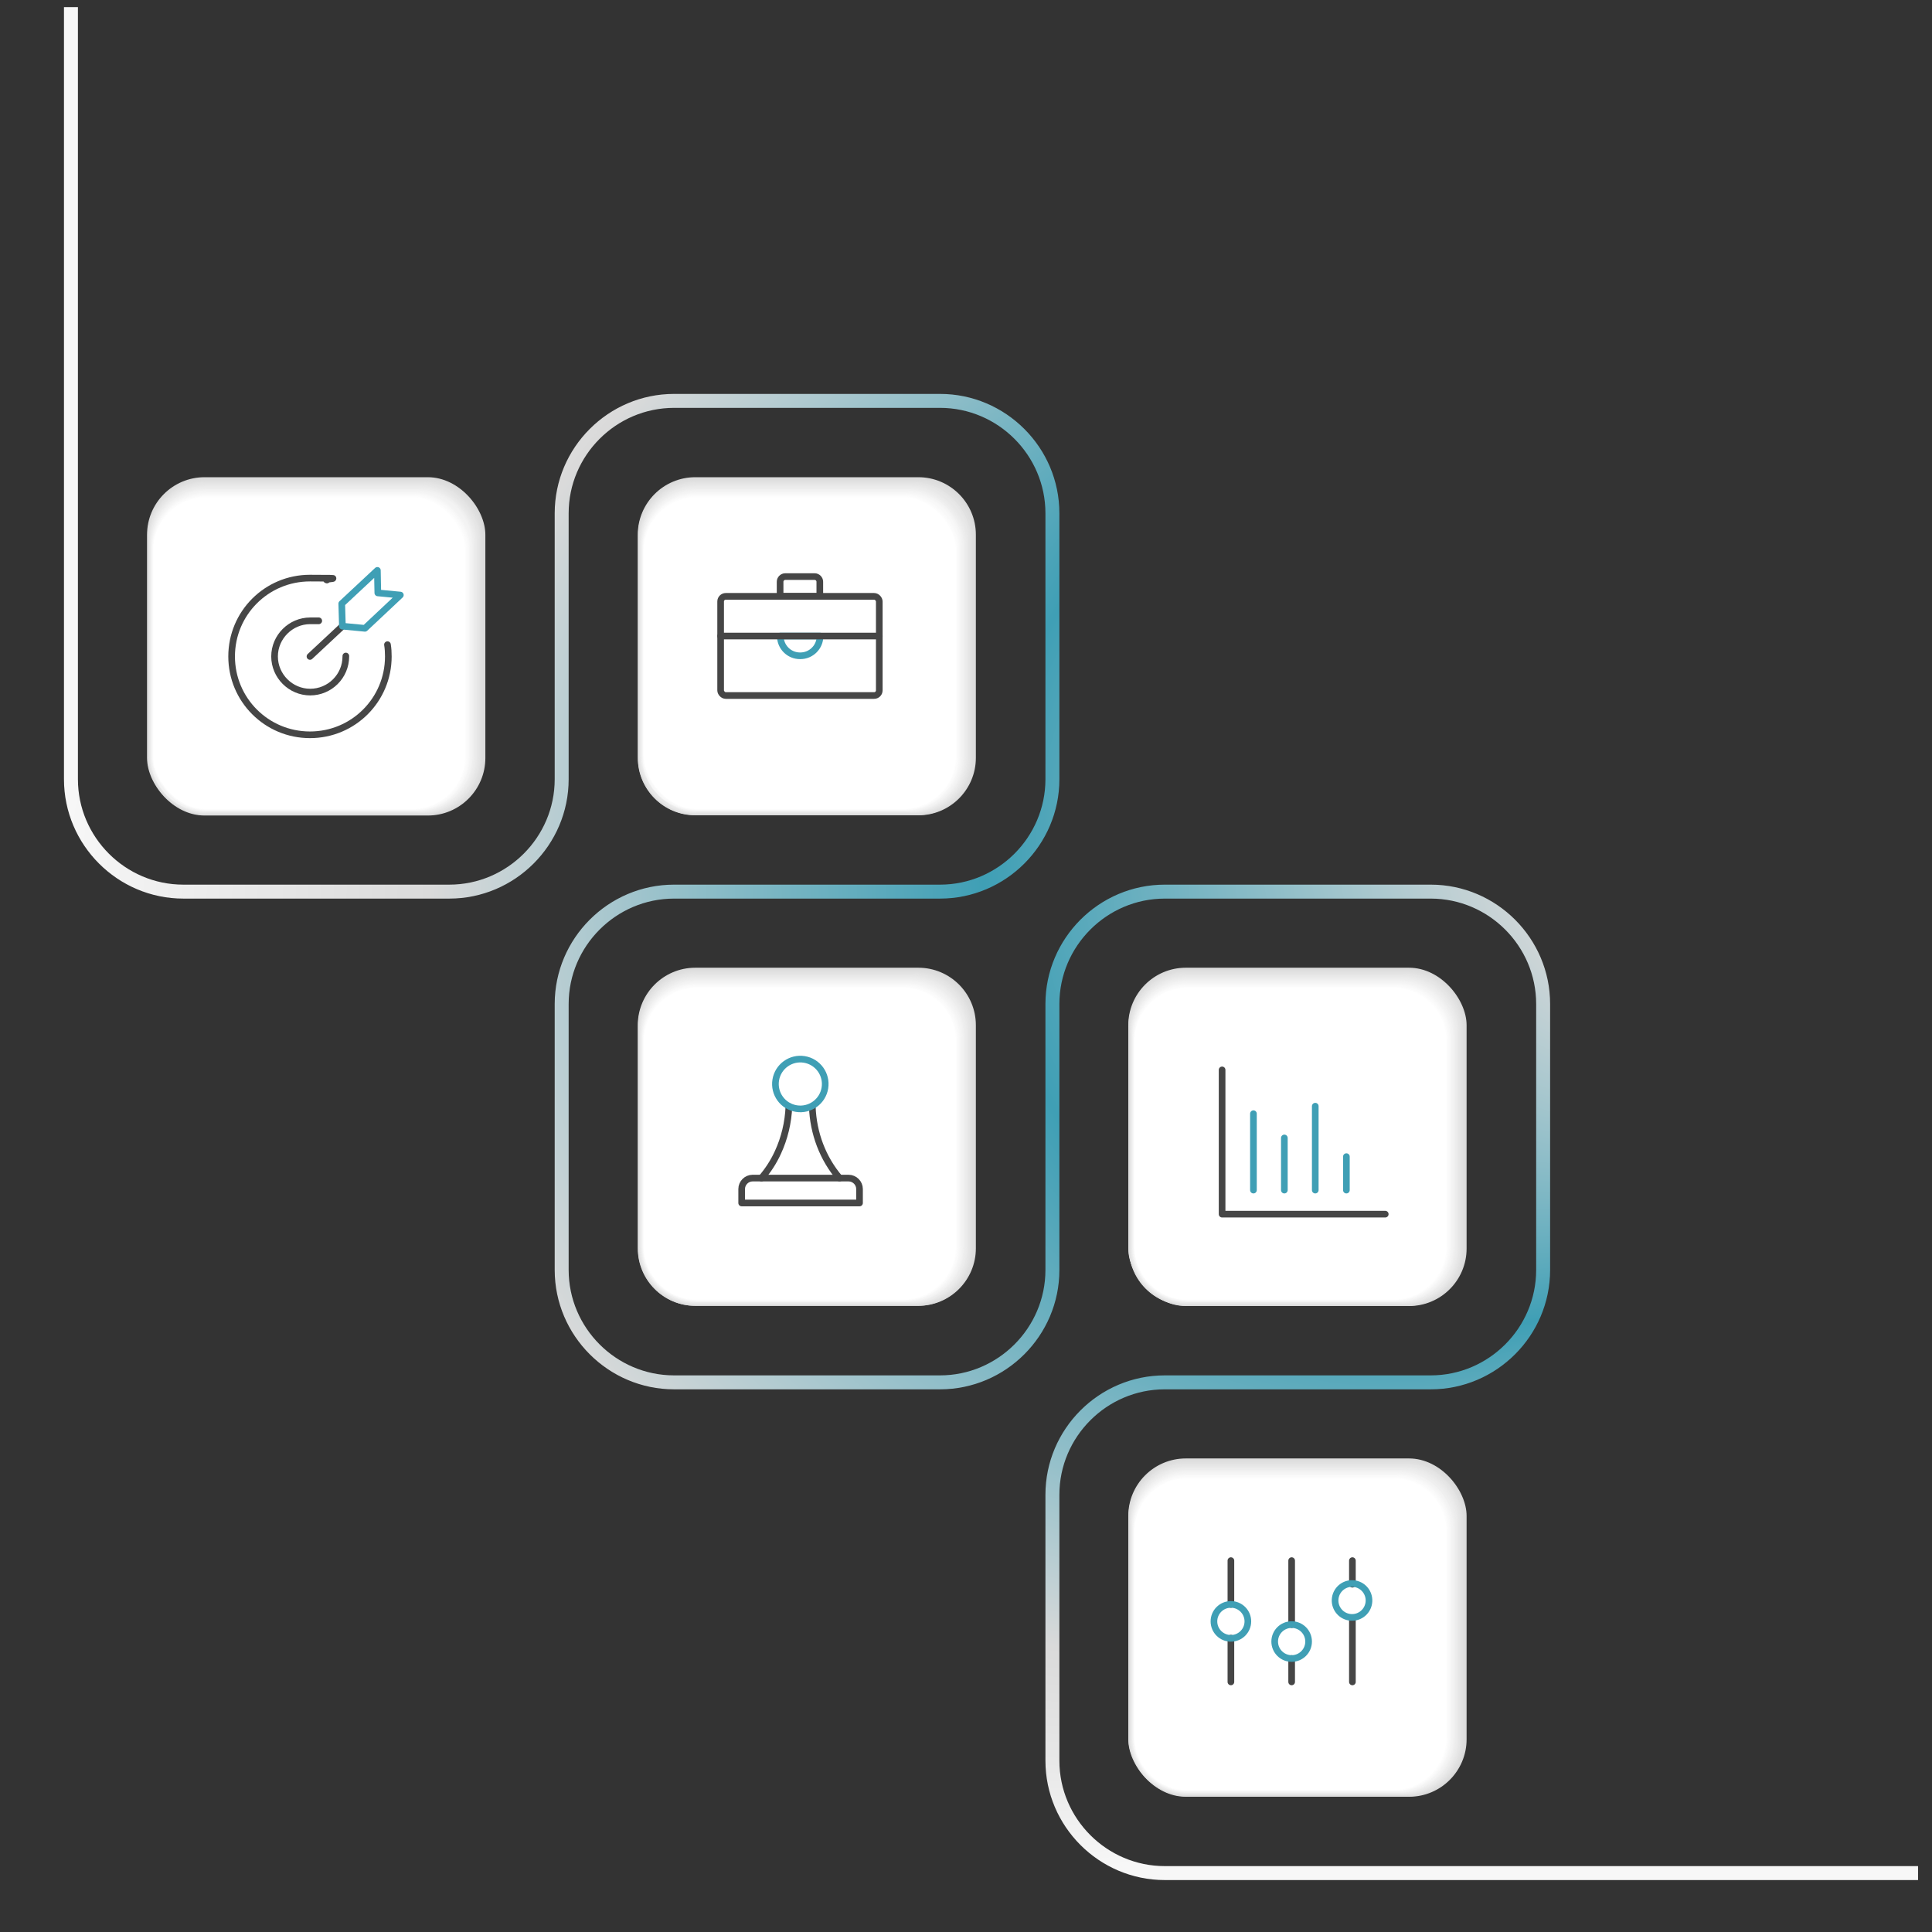 <svg xmlns="http://www.w3.org/2000/svg" xmlns:xlink="http://www.w3.org/1999/xlink" id="Livello_1" viewBox="0 0 900 900"><rect x="0" y="0" width="900" height="900" fill="#333333" stroke="none"/><defs><style> .st0 { fill: #f1f1f1; } .st1 { fill: #dfdfdf; } .st2 { fill: #eaeaea; } .st3 { fill: #e3e3e3; } .st4 { fill: #e6e6e6; } .st5 { fill: #efefef; } .st6 { fill: #f6f6f6; } .st7 { fill: #f4f4f4; } .st8 { fill: #e5e5e5; } .st9 { fill: url(#Sfumatura_senza_nome_18); } .st10 { fill: #dedede; } .st11 { stroke: #3f9fb5; } .st11, .st12 { fill: none; stroke-linecap: round; stroke-linejoin: round; stroke-width: 3.1px; } .st13 { fill: #dadada; } .st14 { fill: #fff; } .st15 { fill: #fafafa; } .st16 { fill: #f8f8f8; } .st17 { fill: #e1e1e1; } .st18 { fill: #f3f3f3; } .st19 { fill: #fbfbfb; } .st12 { stroke: #464646; } .st20 { fill: #ededed; } .st21 { fill: #dcdcdc; } .st22 { fill: #e8e8e8; } .st23 { fill: #ececec; } .st24 { fill: #fdfdfd; } </style><radialGradient id="Sfumatura_senza_nome_18" data-name="Sfumatura senza nome 18" cx="461.6" cy="439.5" fx="889" fy="364.7" r="434" gradientUnits="userSpaceOnUse"><stop offset="0" stop-color="#f7f7f7"></stop><stop offset=".2" stop-color="#dadada"></stop><stop offset=".5" stop-color="#3f9fb5"></stop><stop offset=".8" stop-color="#dadada"></stop><stop offset="1" stop-color="#f7f7f7"></stop></radialGradient></defs><path class="st9" d="M36.3,3.3v359.7c0,27,22.1,49.1,49.1,49.1h123.9c27,0,49.1-22.1,49.1-49.1v-123.9c0-30.6,25-55.6,55.6-55.6h123.9c30.6,0,55.6,25,55.6,55.6v123.9c0,30.6-25,55.6-55.6,55.6h-123.9c-27,0-49.1,22.1-49.1,49.1v123.9c0,27,22.1,49.1,49.1,49.1h123.9c27,0,49.1-22.1,49.1-49.1v-123.9c0-30.6,25-55.6,55.6-55.6h123.9c30.6,0,55.6,25,55.6,55.6v123.9c0,30.6-25,55.6-55.6,55.6h0s-123.9,0-123.9,0h0c-27,0-49.1,22.1-49.1,49.1v123.9c0,27,22.1,49.1,49.1,49.1h350.9v6.5h-350.9c-30.6,0-55.6-25-55.6-55.6v-123.9c0-30.6,25-55.6,55.6-55.6h0s123.9,0,123.9,0h0c27,0,49.1-22.1,49.1-49.1v-123.9c0-27-22.1-49.1-49.1-49.1h-123.9c-27,0-49.1,22.1-49.1,49.1v123.9c0,30.6-25,55.6-55.6,55.6h-123.9c-30.6,0-55.6-25-55.6-55.6v-123.9c0-30.6,25-55.6,55.6-55.6h123.9c27,0,49.1-22.1,49.1-49.1v-123.9c0-27-22.1-49.1-49.1-49.1h-123.9c-27,0-49.1,22.1-49.1,49.1v123.9c0,30.6-25,55.6-55.6,55.6h-123.9c-30.6,0-55.6-25-55.6-55.6V3.3h6.5Z"></path><g><rect class="st13" x="68.5" y="222.3" width="157.6" height="157.6" rx="26.8" ry="26.8"></rect><rect class="st21" x="68.7" y="222.7" width="157" height="157" rx="26.7" ry="26.7"></rect><rect class="st10" x="68.8" y="223.2" width="156.4" height="156.4" rx="26.6" ry="26.6"></rect><rect class="st1" x="69" y="223.6" width="155.8" height="155.8" rx="26.5" ry="26.5"></rect><rect class="st17" x="69.1" y="224.1" width="155.2" height="155.2" rx="26.4" ry="26.4"></rect><rect class="st3" x="69.2" y="224.5" width="154.6" height="154.6" rx="26.3" ry="26.3"></rect><rect class="st8" x="69.4" y="224.9" width="154.1" height="154.1" rx="26.2" ry="26.2"></rect><rect class="st4" x="69.5" y="225.4" width="153.5" height="153.5" rx="26.1" ry="26.1"></rect><rect class="st22" x="69.6" y="225.8" width="152.9" height="152.9" rx="26" ry="26"></rect><rect class="st2" x="69.8" y="226.3" width="152.3" height="152.3" rx="25.9" ry="25.9"></rect><rect class="st23" x="69.9" y="226.7" width="151.7" height="151.7" rx="25.8" ry="25.8"></rect><rect class="st20" x="70.1" y="227.2" width="151.1" height="151.1" rx="25.7" ry="25.7"></rect><path class="st5" d="M95.8,227.6h99.3c14.1,0,25.6,11.5,25.6,25.6v99.3c0,14.1-11.5,25.6-25.6,25.6h-99.3c-14.1,0-25.6-11.5-25.6-25.6v-99.3c0-14.1,11.5-25.6,25.6-25.6Z"></path><path class="st0" d="M95.8,228h98.9c14.1,0,25.5,11.4,25.5,25.5v98.9c0,14.1-11.4,25.5-25.5,25.5h-98.9c-14.1,0-25.5-11.4-25.5-25.5v-98.9c0-14.1,11.4-25.5,25.5-25.5Z"></path><path class="st18" d="M95.9,228.5h98.6c14,0,25.4,11.4,25.4,25.4v98.6c0,14-11.4,25.4-25.4,25.4h-98.6c-14,0-25.4-11.4-25.4-25.4v-98.6c0-14,11.4-25.4,25.4-25.4Z"></path><rect class="st7" x="70.6" y="228.9" width="148.8" height="148.8" rx="25.3" ry="25.3"></rect><rect class="st6" x="70.7" y="229.4" width="148.2" height="148.2" rx="25.2" ry="25.2"></rect><rect class="st16" x="70.9" y="229.8" width="147.7" height="147.7" rx="25.1" ry="25.1"></rect><rect class="st15" x="71" y="230.3" width="147.1" height="147.1" rx="25" ry="25"></rect><rect class="st19" x="71.1" y="230.7" width="146.5" height="146.5" rx="24.9" ry="24.9"></rect><rect class="st24" x="71.3" y="231.1" width="145.9" height="145.9" rx="24.8" ry="24.8"></rect><rect class="st14" x="71.4" y="231.6" width="145.3" height="145.3" rx="24.7" ry="24.7"></rect></g><g><path class="st13" d="M323.9,222.3h103.9c14.8,0,26.8,12,26.8,26.8v103.9c0,14.8-12,26.8-26.8,26.8h-103.9c-14.8,0-26.8-12-26.8-26.8v-103.9c0-14.8,12-26.8,26.8-26.8Z"></path><path class="st21" d="M323.9,222.7h103.6c14.7,0,26.7,12,26.7,26.7v103.6c0,14.7-12,26.7-26.7,26.7h-103.6c-14.7,0-26.7-12-26.7-26.7v-103.6c0-14.7,12-26.7,26.7-26.7Z"></path><path class="st10" d="M324,223.2h103.2c14.7,0,26.6,11.9,26.6,26.6v103.2c0,14.7-11.9,26.6-26.6,26.6h-103.2c-14.7,0-26.6-11.9-26.6-26.6v-103.2c0-14.7,11.9-26.6,26.6-26.6Z"></path><path class="st1" d="M324,223.6h102.8c14.6,0,26.5,11.9,26.5,26.5v102.8c0,14.6-11.9,26.5-26.5,26.5h-102.8c-14.6,0-26.5-11.9-26.5-26.5v-102.8c0-14.6,11.9-26.5,26.5-26.5Z"></path><path class="st17" d="M324,224.1h102.4c14.6,0,26.4,11.8,26.4,26.4v102.4c0,14.6-11.8,26.4-26.4,26.4h-102.4c-14.6,0-26.4-11.8-26.4-26.4v-102.4c0-14.6,11.8-26.4,26.4-26.4Z"></path><rect class="st3" x="297.8" y="224.5" width="154.6" height="154.6" rx="26.3" ry="26.3"></rect><path class="st8" d="M324.1,224.9h101.6c14.5,0,26.2,11.7,26.2,26.2v101.6c0,14.5-11.7,26.2-26.2,26.2h-101.6c-14.5,0-26.2-11.7-26.2-26.2v-101.6c0-14.5,11.7-26.2,26.2-26.2Z"></path><path class="st4" d="M324.1,225.4h101.3c14.4,0,26.1,11.7,26.1,26.1v101.3c0,14.4-11.7,26.1-26.1,26.1h-101.3c-14.4,0-26.1-11.7-26.1-26.1v-101.3c0-14.4,11.7-26.1,26.1-26.1Z"></path><path class="st22" d="M324.2,225.8h100.9c14.4,0,26,11.7,26,26v100.9c0,14.4-11.7,26-26,26h-100.9c-14.4,0-26-11.7-26-26v-100.9c0-14.4,11.7-26,26-26Z"></path><rect class="st2" x="298.3" y="226.3" width="152.3" height="152.3" rx="25.9" ry="25.9"></rect><rect class="st23" x="298.4" y="226.7" width="151.7" height="151.7" rx="25.8" ry="25.8"></rect><rect class="st20" x="298.6" y="227.2" width="151.1" height="151.1" rx="25.7" ry="25.7"></rect><rect class="st5" x="298.7" y="227.6" width="150.6" height="150.6" rx="25.6" ry="25.6"></rect><rect class="st0" x="298.9" y="228" width="150" height="150" rx="25.5" ry="25.5"></rect><rect class="st18" x="299" y="228.5" width="149.4" height="149.4" rx="25.4" ry="25.4"></rect><path class="st7" d="M324.5,228.9h98.2c14,0,25.3,11.3,25.3,25.3v98.2c0,14-11.3,25.3-25.3,25.3h-98.2c-14,0-25.3-11.3-25.3-25.3v-98.2c0-14,11.3-25.3,25.3-25.3Z"></path><path class="st6" d="M324.5,229.4h97.8c13.9,0,25.2,11.3,25.2,25.2v97.8c0,13.9-11.3,25.2-25.2,25.2h-97.8c-13.9,0-25.2-11.3-25.2-25.2v-97.8c0-13.9,11.3-25.2,25.2-25.2Z"></path><path class="st16" d="M324.5,229.8h97.4c13.9,0,25.1,11.3,25.1,25.1v97.4c0,13.9-11.3,25.1-25.1,25.1h-97.4c-13.9,0-25.1-11.3-25.1-25.1v-97.4c0-13.9,11.3-25.1,25.1-25.1Z"></path><rect class="st15" x="299.5" y="230.3" width="147.1" height="147.1" rx="25" ry="25"></rect><rect class="st19" x="299.7" y="230.7" width="146.5" height="146.5" rx="24.9" ry="24.9"></rect><rect class="st24" x="299.8" y="231.1" width="145.9" height="145.9" rx="24.8" ry="24.8"></rect><rect class="st14" x="300" y="231.6" width="145.3" height="145.3" rx="24.7" ry="24.7"></rect></g><g><path class="st13" d="M323.9,450.8h103.9c14.8,0,26.8,12,26.8,26.8v103.9c0,14.8-12,26.8-26.8,26.8h-103.9c-14.8,0-26.8-12-26.8-26.8v-103.9c0-14.8,12-26.8,26.8-26.8Z"></path><path class="st21" d="M323.9,451.3h103.6c14.7,0,26.7,12,26.7,26.7v103.6c0,14.7-12,26.7-26.7,26.7h-103.6c-14.7,0-26.7-12-26.7-26.7v-103.6c0-14.7,12-26.7,26.7-26.7Z"></path><path class="st10" d="M324,451.7h103.2c14.7,0,26.6,11.9,26.6,26.6v103.2c0,14.7-11.9,26.6-26.6,26.6h-103.2c-14.7,0-26.6-11.9-26.6-26.6v-103.2c0-14.7,11.9-26.6,26.6-26.6Z"></path><path class="st1" d="M324,452.2h102.8c14.6,0,26.5,11.9,26.5,26.5v102.8c0,14.6-11.9,26.5-26.5,26.5h-102.8c-14.6,0-26.5-11.9-26.5-26.5v-102.8c0-14.6,11.9-26.5,26.5-26.5Z"></path><path class="st17" d="M324,452.6h102.4c14.6,0,26.4,11.8,26.4,26.4v102.4c0,14.6-11.8,26.4-26.4,26.4h-102.4c-14.6,0-26.4-11.8-26.4-26.4v-102.4c0-14.6,11.8-26.4,26.4-26.4Z"></path><path class="st3" d="M324.1,453h102c14.5,0,26.3,11.8,26.3,26.3v102c0,14.5-11.8,26.3-26.3,26.3h-102c-14.5,0-26.3-11.8-26.3-26.3v-102c0-14.5,11.8-26.3,26.3-26.3Z"></path><path class="st8" d="M324.1,453.5h101.6c14.5,0,26.2,11.7,26.2,26.2v101.6c0,14.5-11.7,26.2-26.2,26.2h-101.6c-14.5,0-26.2-11.7-26.2-26.2v-101.6c0-14.5,11.7-26.2,26.2-26.2Z"></path><path class="st4" d="M324.1,453.9h101.3c14.4,0,26.1,11.7,26.1,26.1v101.3c0,14.4-11.7,26.1-26.1,26.1h-101.3c-14.4,0-26.1-11.7-26.1-26.1v-101.3c0-14.4,11.7-26.1,26.1-26.1Z"></path><path class="st22" d="M324.2,454.4h100.9c14.4,0,26,11.7,26,26v100.9c0,14.4-11.7,26-26,26h-100.9c-14.4,0-26-11.7-26-26v-100.9c0-14.4,11.7-26,26-26Z"></path><path class="st2" d="M324.2,454.8h100.5c14.3,0,25.9,11.6,25.9,25.9v100.5c0,14.3-11.6,25.9-25.9,25.9h-100.5c-14.3,0-25.9-11.6-25.9-25.9v-100.5c0-14.3,11.6-25.9,25.9-25.9Z"></path><path class="st23" d="M324.3,455.3h100.1c14.2,0,25.8,11.6,25.8,25.8v100.1c0,14.2-11.6,25.8-25.8,25.8h-100.1c-14.2,0-25.8-11.6-25.8-25.8v-100.1c0-14.2,11.6-25.8,25.8-25.8Z"></path><path class="st20" d="M324.3,455.7h99.7c14.2,0,25.7,11.5,25.7,25.7v99.7c0,14.2-11.5,25.7-25.7,25.7h-99.7c-14.2,0-25.7-11.5-25.7-25.7v-99.7c0-14.2,11.5-25.7,25.7-25.7Z"></path><path class="st5" d="M324.3,456.1h99.3c14.1,0,25.6,11.5,25.6,25.6v99.3c0,14.1-11.5,25.6-25.6,25.6h-99.3c-14.1,0-25.6-11.5-25.6-25.6v-99.3c0-14.1,11.5-25.6,25.6-25.6Z"></path><path class="st0" d="M324.4,456.6h99c14.1,0,25.5,11.4,25.5,25.5v98.9c0,14.1-11.4,25.5-25.5,25.5h-98.9c-14.1,0-25.5-11.4-25.5-25.5v-98.9c0-14.1,11.4-25.5,25.5-25.5Z"></path><path class="st18" d="M324.4,457h98.6c14,0,25.4,11.4,25.4,25.4v98.6c0,14-11.4,25.4-25.4,25.4h-98.6c-14,0-25.4-11.4-25.4-25.4v-98.6c0-14,11.4-25.4,25.4-25.4Z"></path><path class="st7" d="M324.5,457.5h98.2c14,0,25.3,11.3,25.3,25.3v98.2c0,14-11.3,25.3-25.3,25.3h-98.2c-14,0-25.3-11.3-25.3-25.3v-98.2c0-14,11.3-25.3,25.3-25.3Z"></path><path class="st6" d="M324.5,457.9h97.8c13.9,0,25.2,11.3,25.2,25.2v97.8c0,13.9-11.3,25.2-25.2,25.2h-97.8c-13.9,0-25.2-11.3-25.2-25.2v-97.8c0-13.9,11.3-25.2,25.2-25.2Z"></path><path class="st16" d="M324.5,458.3h97.4c13.9,0,25.1,11.3,25.1,25.1v97.4c0,13.9-11.3,25.1-25.1,25.1h-97.4c-13.9,0-25.1-11.3-25.1-25.1v-97.4c0-13.9,11.3-25.1,25.1-25.1Z"></path><path class="st15" d="M324.6,458.8h97c13.8,0,25,11.2,25,25v97c0,13.8-11.2,25-25,25h-97c-13.8,0-25-11.2-25-25v-97c0-13.8,11.2-25,25-25Z"></path><path class="st19" d="M324.6,459.2h96.6c13.8,0,24.9,11.2,24.9,24.9v96.6c0,13.8-11.2,24.9-24.9,24.9h-96.6c-13.8,0-24.9-11.2-24.9-24.9v-96.6c0-13.8,11.2-24.9,24.9-24.9Z"></path><path class="st24" d="M324.6,459.7h96.3c13.7,0,24.8,11.1,24.8,24.8v96.3c0,13.7-11.1,24.8-24.8,24.8h-96.3c-13.7,0-24.8-11.1-24.8-24.8v-96.3c0-13.7,11.1-24.8,24.8-24.8Z"></path><path class="st14" d="M324.7,460.1h95.9c13.6,0,24.7,11.1,24.7,24.7v95.9c0,13.6-11.1,24.7-24.7,24.7h-95.9c-13.6,0-24.7-11.1-24.7-24.7v-95.9c0-13.6,11.1-24.7,24.7-24.7Z"></path></g><g><rect class="st13" x="525.6" y="450.8" width="157.6" height="157.6" rx="26.8" ry="26.8"></rect><rect class="st21" x="525.7" y="451.3" width="157" height="157" rx="26.7" ry="26.7"></rect><path class="st10" d="M552.5,451.7h103.2c14.7,0,26.6,11.9,26.6,26.6v103.2c0,14.7-11.9,26.6-26.6,26.6h-103.2c-14.7,0-26.6-11.9-26.6-26.6v-103.2c0-14.7,11.9-26.6,26.6-26.6Z"></path><path class="st1" d="M552.5,452.2h102.8c14.6,0,26.5,11.9,26.5,26.5v102.8c0,14.6-11.9,26.5-26.5,26.5h-102.8c-14.6,0-26.5-11.9-26.5-26.5v-102.8c0-14.6,11.9-26.5,26.5-26.5Z"></path><path class="st17" d="M552.6,452.6h102.4c14.6,0,26.4,11.8,26.4,26.4v102.4c0,14.6-11.8,26.4-26.4,26.4h-102.4c-14.6,0-26.4-11.8-26.4-26.4v-102.4c0-14.6,11.8-26.4,26.4-26.4Z"></path><path class="st3" d="M552.6,453h102c14.5,0,26.3,11.8,26.3,26.3v102c0,14.5-11.8,26.3-26.3,26.3h-102c-14.5,0-26.3-11.8-26.3-26.3v-102c0-14.5,11.8-26.3,26.3-26.3Z"></path><path class="st8" d="M552.6,453.5h101.6c14.5,0,26.2,11.7,26.2,26.2v101.6c0,14.5-11.7,26.2-26.2,26.2h-101.6c-14.5,0-26.2-11.7-26.2-26.2v-101.6c0-14.5,11.7-26.2,26.2-26.2Z"></path><path class="st4" d="M552.7,453.9h101.3c14.4,0,26.1,11.7,26.1,26.1v101.3c0,14.4-11.7,26.1-26.1,26.1h-101.3c-14.4,0-26.1-11.7-26.1-26.1v-101.3c0-14.4,11.7-26.1,26.1-26.1Z"></path><path class="st22" d="M552.7,454.4h100.9c14.4,0,26,11.7,26,26v100.9c0,14.4-11.7,26-26,26h-100.9c-14.4,0-26-11.7-26-26v-100.9c0-14.4,11.7-26,26-26Z"></path><path class="st2" d="M552.8,454.8h100.5c14.3,0,25.9,11.6,25.9,25.9v100.5c0,14.3-11.6,25.9-25.9,25.9h-100.5c-14.3,0-25.9-11.6-25.9-25.9v-100.5c0-14.3,11.6-25.9,25.9-25.9Z"></path><path class="st23" d="M552.8,455.3h100.1c14.2,0,25.8,11.6,25.8,25.8v100.1c0,14.2-11.6,25.8-25.8,25.8h-100.1c-14.2,0-25.8-11.6-25.8-25.8v-100.1c0-14.2,11.6-25.8,25.8-25.8Z"></path><path class="st20" d="M552.8,455.7h99.7c14.2,0,25.7,11.5,25.7,25.7v99.7c0,14.2-11.5,25.7-25.7,25.7h-99.7c-14.2,0-25.7-11.5-25.7-25.7v-99.7c0-14.2,11.5-25.7,25.7-25.7Z"></path><path class="st5" d="M552.9,456.1h99.3c14.1,0,25.6,11.5,25.6,25.6v99.3c0,14.1-11.5,25.6-25.6,25.6h-99.3c-14.1,0-25.6-11.5-25.6-25.6v-99.3c0-14.1,11.5-25.6,25.6-25.6Z"></path><path class="st0" d="M552.9,456.6h99c14.1,0,25.5,11.4,25.5,25.5v98.9c0,14.1-11.4,25.5-25.5,25.5h-99c-14.1,0-25.5-11.4-25.5-25.5v-98.9c0-14.1,11.4-25.5,25.5-25.5Z"></path><path class="st18" d="M552.9,457h98.6c14,0,25.4,11.4,25.4,25.4v98.6c0,14-11.4,25.4-25.4,25.4h-98.6c-14,0-25.4-11.4-25.4-25.4v-98.6c0-14,11.4-25.4,25.4-25.4Z"></path><path class="st7" d="M553,457.5h98.2c14,0,25.3,11.3,25.3,25.3v98.2c0,14-11.3,25.3-25.3,25.3h-98.2c-14,0-25.3-11.3-25.3-25.3v-98.2c0-14,11.3-25.3,25.3-25.3Z"></path><path class="st6" d="M553,457.9h97.8c13.9,0,25.2,11.3,25.2,25.2v97.8c0,13.9-11.3,25.2-25.2,25.2h-97.8c-13.9,0-25.2-11.3-25.2-25.2v-97.8c0-13.9,11.3-25.2,25.2-25.2Z"></path><path class="st16" d="M553.1,458.3h97.4c13.9,0,25.1,11.3,25.1,25.1v97.4c0,13.9-11.3,25.1-25.1,25.1h-97.4c-13.9,0-25.1-11.3-25.1-25.1v-97.4c0-13.9,11.3-25.1,25.1-25.1Z"></path><path class="st15" d="M553.1,458.8h97c13.8,0,25,11.2,25,25v97c0,13.8-11.2,25-25,25h-97c-13.8,0-25-11.2-25-25v-97c0-13.8,11.2-25,25-25Z"></path><path class="st19" d="M553.1,459.2h96.6c13.8,0,24.9,11.2,24.9,24.9v96.6c0,13.8-11.2,24.9-24.9,24.9h-96.6c-13.8,0-24.9-11.2-24.9-24.9v-96.6c0-13.8,11.2-24.9,24.9-24.9Z"></path><path class="st24" d="M553.2,459.7h96.3c13.7,0,24.8,11.1,24.8,24.8v96.3c0,13.7-11.1,24.8-24.8,24.8h-96.3c-13.7,0-24.8-11.1-24.8-24.8v-96.3c0-13.7,11.1-24.8,24.8-24.8Z"></path><path class="st14" d="M553.2,460.1h95.9c13.6,0,24.7,11.1,24.7,24.7v95.9c0,13.6-11.1,24.7-24.7,24.7h-95.9c-13.6,0-24.7-11.1-24.7-24.7v-95.9c0-13.6,11.1-24.7,24.7-24.7Z"></path></g><g><rect class="st13" x="525.6" y="679.4" width="157.6" height="157.6" rx="26.8" ry="26.8"></rect><rect class="st21" x="525.7" y="679.8" width="157" height="157" rx="26.7" ry="26.7"></rect><rect class="st10" x="525.9" y="680.2" width="156.4" height="156.4" rx="26.6" ry="26.6"></rect><rect class="st1" x="526" y="680.7" width="155.8" height="155.8" rx="26.5" ry="26.5"></rect><rect class="st17" x="526.2" y="681.1" width="155.2" height="155.2" rx="26.4" ry="26.4"></rect><path class="st3" d="M552.6,681.6h102c14.5,0,26.3,11.8,26.3,26.3v102c0,14.5-11.8,26.3-26.3,26.3h-102c-14.5,0-26.3-11.8-26.3-26.3v-102c0-14.5,11.8-26.3,26.3-26.3Z"></path><path class="st8" d="M552.6,682h101.6c14.5,0,26.2,11.7,26.2,26.2v101.6c0,14.5-11.7,26.2-26.2,26.2h-101.6c-14.5,0-26.2-11.7-26.2-26.2v-101.6c0-14.5,11.7-26.2,26.2-26.2Z"></path><path class="st4" d="M552.7,682.5h101.3c14.4,0,26.1,11.7,26.1,26.1v101.3c0,14.4-11.7,26.1-26.1,26.1h-101.3c-14.4,0-26.1-11.7-26.1-26.1v-101.3c0-14.4,11.7-26.1,26.1-26.1Z"></path><path class="st22" d="M552.7,682.9h100.9c14.4,0,26,11.7,26,26v100.9c0,14.4-11.7,26-26,26h-100.9c-14.4,0-26-11.7-26-26v-100.9c0-14.4,11.7-26,26-26Z"></path><path class="st2" d="M552.8,683.3h100.5c14.3,0,25.9,11.6,25.9,25.9v100.5c0,14.3-11.6,25.9-25.9,25.9h-100.5c-14.3,0-25.9-11.6-25.9-25.9v-100.5c0-14.3,11.6-25.9,25.9-25.9Z"></path><path class="st23" d="M552.8,683.8h100.1c14.2,0,25.8,11.6,25.8,25.8v100.1c0,14.2-11.6,25.8-25.8,25.8h-100.1c-14.2,0-25.8-11.6-25.8-25.8v-100.1c0-14.2,11.6-25.8,25.8-25.8Z"></path><path class="st20" d="M552.8,684.2h99.7c14.2,0,25.7,11.5,25.7,25.7v99.7c0,14.2-11.5,25.7-25.7,25.7h-99.7c-14.2,0-25.7-11.5-25.7-25.7v-99.7c0-14.2,11.5-25.7,25.7-25.7Z"></path><path class="st5" d="M552.9,684.7h99.3c14.1,0,25.6,11.5,25.6,25.6v99.3c0,14.1-11.5,25.6-25.6,25.6h-99.3c-14.1,0-25.6-11.5-25.6-25.6v-99.3c0-14.1,11.5-25.6,25.6-25.6Z"></path><rect class="st0" x="527.4" y="685.1" width="150" height="150" rx="25.5" ry="25.5"></rect><path class="st18" d="M552.9,685.6h98.6c14,0,25.4,11.4,25.4,25.4v98.6c0,14-11.4,25.4-25.4,25.4h-98.6c-14,0-25.4-11.4-25.4-25.4v-98.6c0-14,11.4-25.4,25.4-25.4Z"></path><path class="st7" d="M553,686h98.2c14,0,25.3,11.3,25.3,25.3v98.2c0,14-11.3,25.3-25.3,25.3h-98.2c-14,0-25.3-11.3-25.3-25.3v-98.2c0-14,11.3-25.3,25.3-25.3Z"></path><path class="st6" d="M553,686.4h97.8c13.9,0,25.2,11.3,25.2,25.2v97.8c0,13.9-11.3,25.2-25.2,25.2h-97.8c-13.9,0-25.2-11.3-25.2-25.2v-97.8c0-13.9,11.3-25.2,25.2-25.2Z"></path><path class="st16" d="M553.1,686.9h97.4c13.9,0,25.1,11.3,25.1,25.1v97.4c0,13.9-11.3,25.1-25.1,25.1h-97.4c-13.9,0-25.1-11.3-25.1-25.1v-97.4c0-13.9,11.3-25.1,25.1-25.1Z"></path><path class="st15" d="M553.1,687.3h97c13.8,0,25,11.2,25,25v97c0,13.8-11.2,25-25,25h-97c-13.8,0-25-11.2-25-25v-97c0-13.8,11.2-25,25-25Z"></path><path class="st19" d="M553.1,687.8h96.6c13.8,0,24.9,11.2,24.9,24.9v96.6c0,13.8-11.2,24.9-24.9,24.9h-96.6c-13.8,0-24.9-11.2-24.9-24.9v-96.6c0-13.8,11.2-24.9,24.9-24.9Z"></path><path class="st24" d="M553.2,688.2h96.3c13.7,0,24.8,11.1,24.8,24.8v96.3c0,13.7-11.1,24.8-24.8,24.8h-96.3c-13.7,0-24.8-11.1-24.8-24.8v-96.3c0-13.7,11.1-24.8,24.8-24.8Z"></path><path class="st14" d="M553.2,688.6h95.9c13.6,0,24.7,11.1,24.7,24.7v95.9c0,13.6-11.1,24.7-24.7,24.7h-95.9c-13.6,0-24.7-11.1-24.7-24.7v-95.9c0-13.6,11.1-24.7,24.7-24.7Z"></path></g><g><polyline class="st12" points="569.3 498.4 569.3 565.6 645.3 565.6"></polyline><line class="st11" x1="583.9" y1="518.8" x2="583.9" y2="554.4"></line><line class="st11" x1="598.3" y1="530.1" x2="598.3" y2="554.4"></line><line class="st11" x1="612.7" y1="515.3" x2="612.7" y2="554.4"></line><line class="st11" x1="627.2" y1="538.8" x2="627.2" y2="554.4"></line></g><g><path class="st12" d="M354.7,548.8c3.1-3.6,5.7-7.6,7.7-12,3-6.5,4.8-13.8,5.1-21.4"></path><path class="st12" d="M378.4,515.4c.4,12.6,5,24.4,12.7,33.4"></path><path class="st12" d="M350.5,548.8h44.8c2.8,0,5.1,2.3,5.1,5.1v6.5h-54.9v-6.5c0-2.8,2.3-5.1,5.1-5.1Z"></path><circle class="st11" cx="372.9" cy="505.2" r="11.6" transform="translate(-185.5 792.3) rotate(-80.8)"></circle></g><g><path class="st11" d="M372.7,305.5c-5.1,0-9.2-4.1-9.2-9.2h18.5c0,5.1-4.1,9.2-9.2,9.2Z"></path><rect class="st12" x="335.7" y="277.8" width="73.9" height="46.2" rx="2.4" ry="2.4"></rect><path class="st12" d="M365.8,268.6h13.7c1.3,0,2.4,1.1,2.4,2.4v6.8h-18.5v-6.8c0-1.3,1.1-2.4,2.4-2.4Z"></path><line class="st12" x1="409.6" y1="296.3" x2="335.7" y2="296.3"></line></g><g><path class="st12" d="M161.1,305.6v.2c0,9.2-7.5,16.6-16.6,16.6s-16.6-7.5-16.6-16.6,7.5-16.6,16.6-16.6.9,0,1.3,0"></path><path class="st12" d="M180.5,300.3h0c.3,1.8.4,3.6.4,5.5,0,20.2-16.3,36.5-36.5,36.5s-36.5-16.3-36.5-36.5,16.3-36.5,36.5-36.5,5.4.3,7.9.9"></path><line class="st12" x1="159.5" y1="291.7" x2="144.4" y2="305.8"></line><polygon class="st11" points="170 292.7 159.5 291.7 159.2 281.2 175.8 265.7 176 276.2 186.5 277.2 170 292.7"></polygon></g><g><line class="st12" x1="573.4" y1="783.5" x2="573.4" y2="763.1"></line><line class="st12" x1="573.4" y1="747.4" x2="573.4" y2="727"></line><line class="st12" x1="601.7" y1="783.5" x2="601.7" y2="772.6"></line><line class="st12" x1="601.7" y1="756.8" x2="601.7" y2="727"></line><line class="st12" x1="630" y1="783.5" x2="630" y2="753.7"></line><line class="st12" x1="630" y1="738" x2="630" y2="727"></line><circle class="st11" cx="573.4" cy="755.3" r="7.9"></circle><circle class="st11" cx="601.7" cy="764.7" r="7.9"></circle><circle class="st11" cx="630" cy="745.9" r="7.9" transform="translate(-207.2 1248.2) rotate(-80.8)"></circle></g></svg>